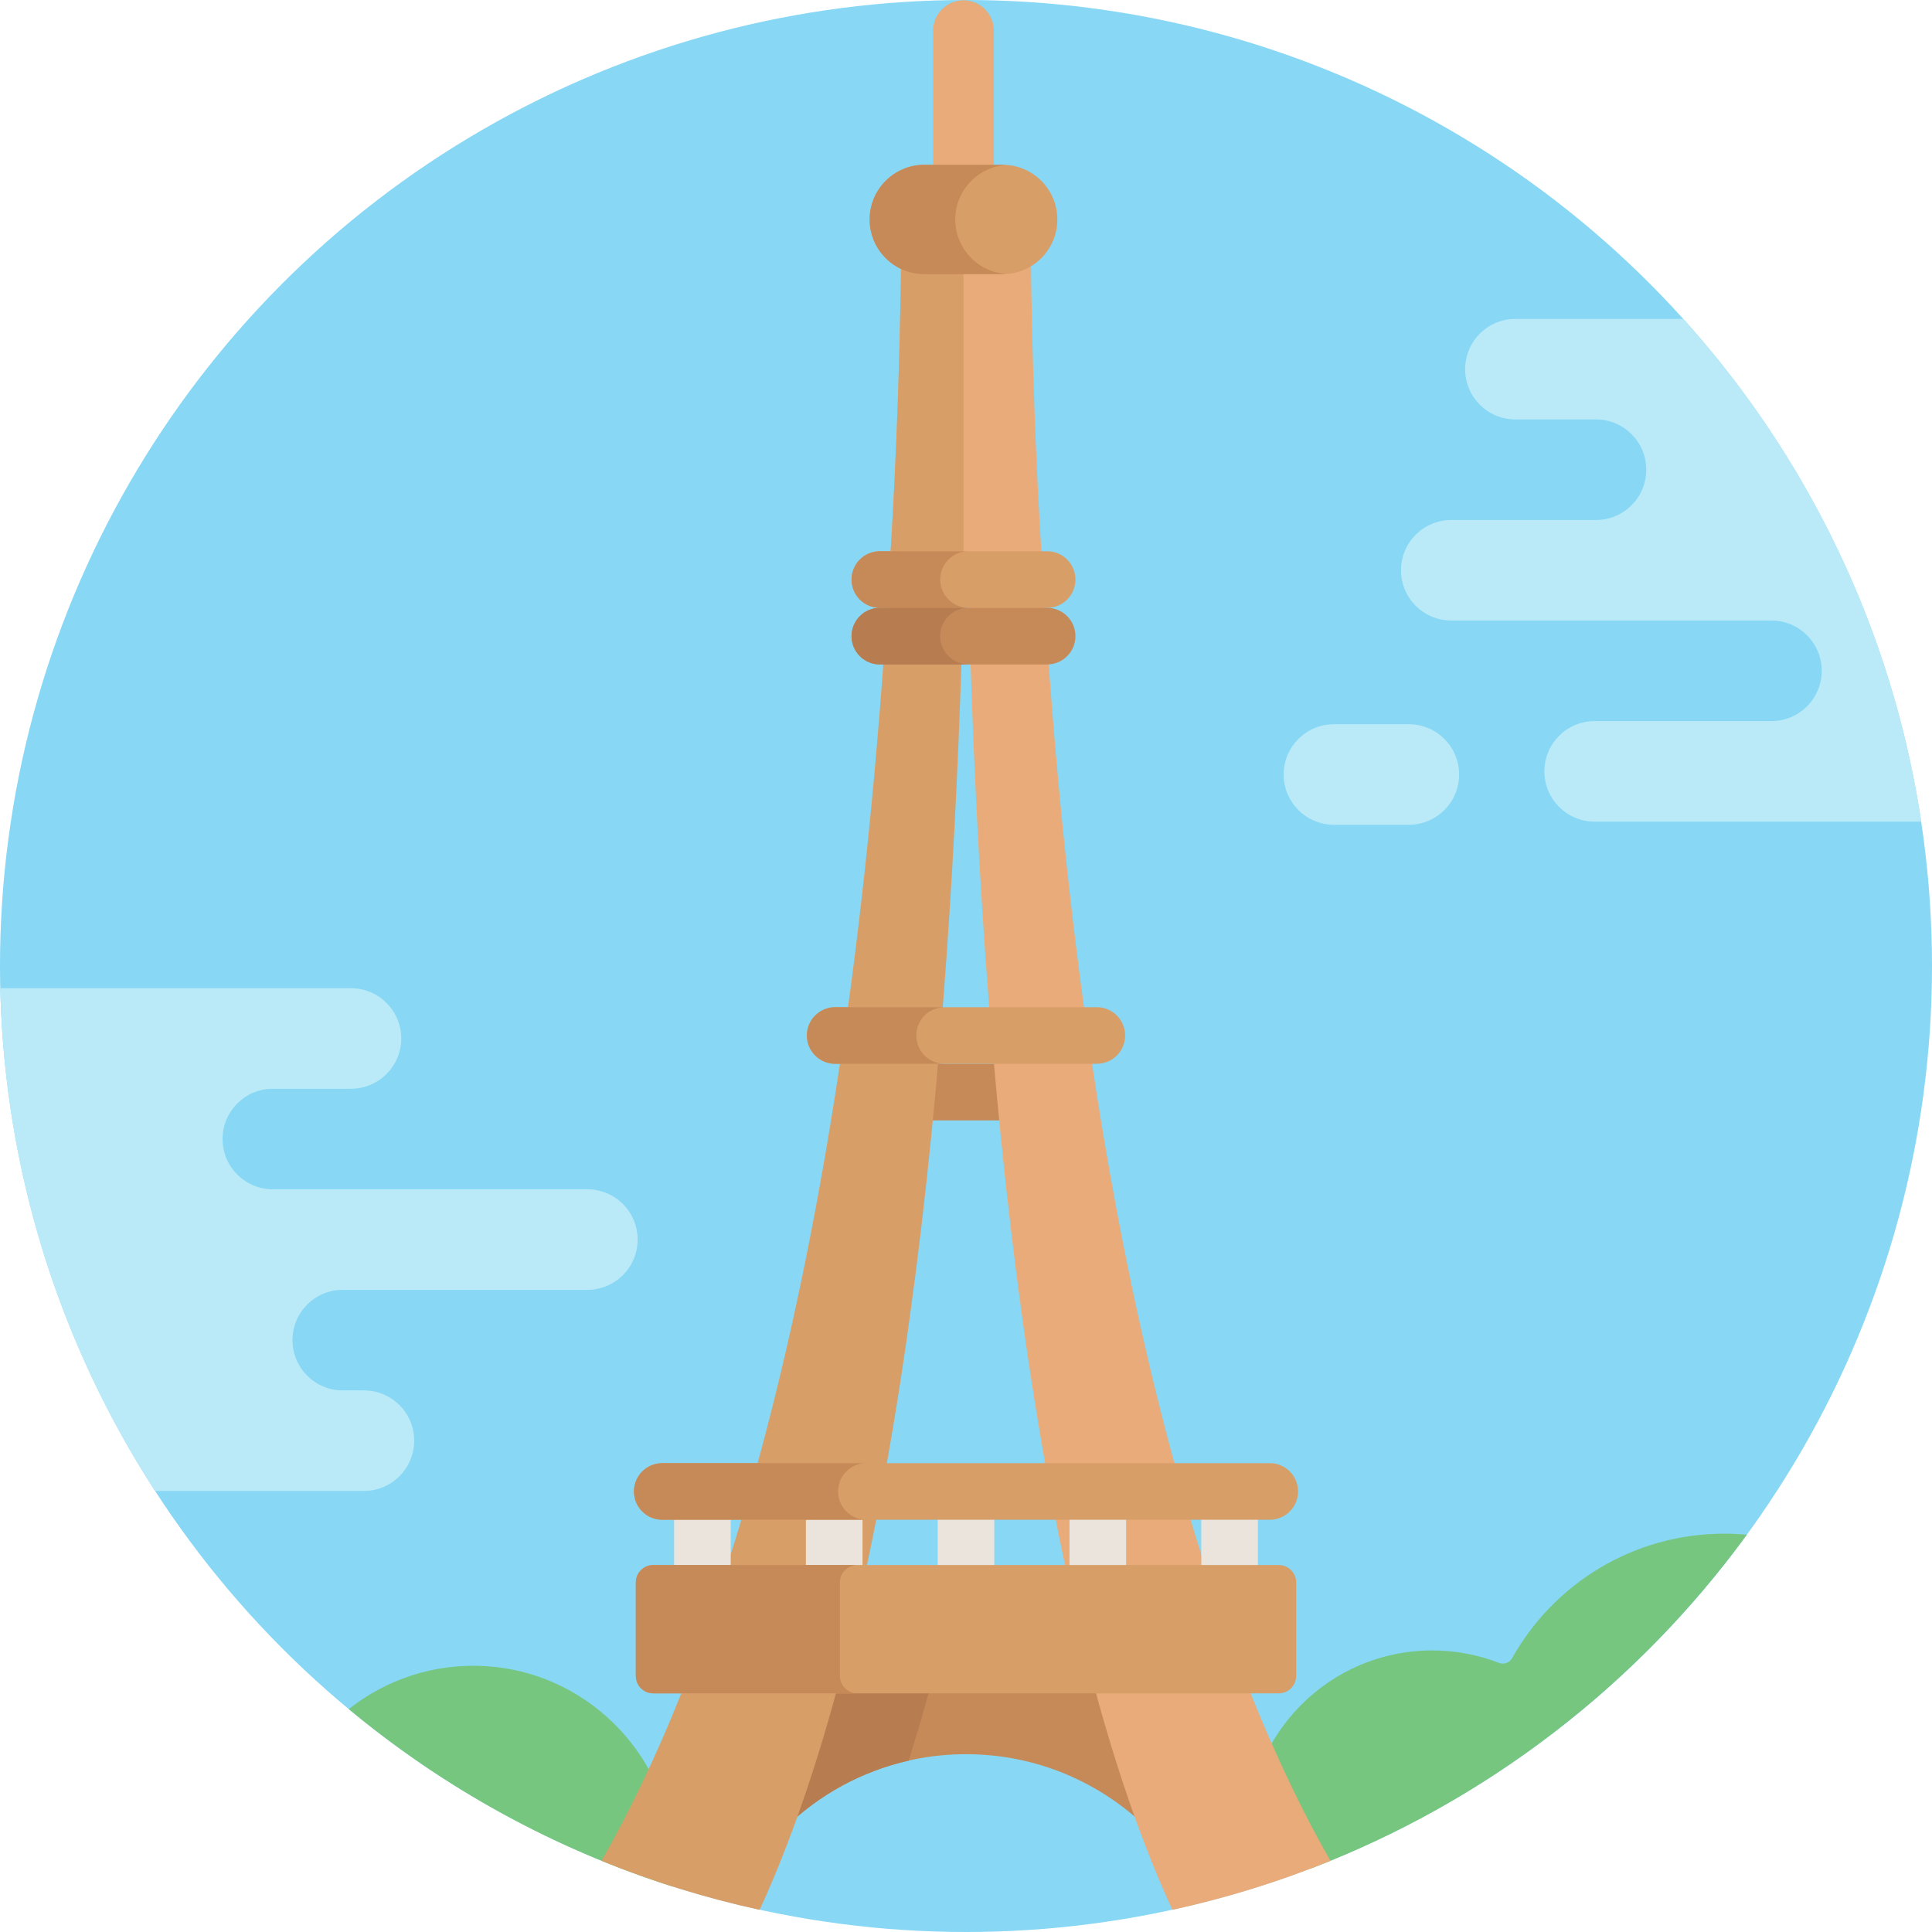 <?xml version="1.0" encoding="iso-8859-1"?>
<!-- Generator: Adobe Illustrator 19.0.0, SVG Export Plug-In . SVG Version: 6.00 Build 0)  -->
<svg version="1.1" id="Capa_1" xmlns="http://www.w3.org/2000/svg" xmlns:xlink="http://www.w3.org/1999/xlink" x="0px" y="0px"
	 viewBox="0 0 512 512" style="enable-background:new 0 0 512 512;" xml:space="preserve">
<circle style="fill:#87D7F5;" cx="256" cy="256" r="256"/>
<g>
	<path style="fill:#BAEAF7;" d="M373.358,191.927h-19.854c-7.358,0-13.323,5.965-13.323,13.323s5.965,13.323,13.323,13.323h19.854
		c7.358,0,13.323-5.965,13.323-13.323S380.716,191.927,373.358,191.927z"/>
	<path style="fill:#BAEAF7;" d="M155.662,315.177H115.46H72.308c-7.358,0-13.323-5.965-13.323-13.323s5.965-13.323,13.323-13.323
		H93.01c7.358,0,13.323-5.965,13.323-13.323s-5.965-13.323-13.323-13.323H0.075c1.107,49.063,16.02,94.713,41.002,133.23h55.368
		c7.358,0,13.323-5.965,13.323-13.323s-5.965-13.323-13.323-13.323h-5.611c-7.358,0-13.323-5.965-13.323-13.323
		s5.965-13.323,13.323-13.323h24.626h40.202c7.358,0,13.323-5.965,13.323-13.323S163.02,315.177,155.662,315.177z"/>
	<path style="fill:#BAEAF7;" d="M446.063,84.51h-44.465c-7.358,0-13.323,5.965-13.323,13.323s5.965,13.323,13.323,13.323h21.354
		c7.358,0,13.323,5.965,13.323,13.323s-5.965,13.323-13.323,13.323h-38.354c-7.358,0-13.323,5.965-13.323,13.323
		s5.965,13.323,13.323,13.323h84.854c7.358,0,13.323,5.965,13.323,13.323s-5.965,13.323-13.323,13.323h-46.854
		c-7.358,0-13.323,5.965-13.323,13.323s5.965,13.323,13.323,13.323h86.554C501.533,166.899,478.965,120.952,446.063,84.51z"/>
</g>
<g>
	<path style="fill:#77C680;" d="M128.737,441.547c-13.744-0.833-26.438,3.566-36.297,11.386
		c25.039,20.818,54.11,36.946,85.871,47.05c0.335-3.316,0.376-6.718,0.067-10.188C176.064,463.809,154.78,443.126,128.737,441.547z"
		/>
	<path style="fill:#77C680;" d="M462.927,406.722c-1.969-0.181-3.962-0.28-5.979-0.28c-24.162,0-45.202,13.312-56.225,32.994
		c-0.689,1.23-2.178,1.753-3.492,1.244c-5.483-2.123-11.439-3.295-17.671-3.295c-27.083,0-49.039,21.956-49.039,49.04
		c0,2.98,0.28,5.894,0.79,8.727h16.168C394.014,477.34,434.018,446.342,462.927,406.722z"/>
</g>
<path style="fill:#E8AB79;" d="M273.049,46.501h-10.396h-5.604H256h-1.049h-5.604h-10.396c0,38.914-1.221,74.514-3.393,107.083
	h19.835h1.213h19.835C274.27,121.015,273.049,85.414,273.049,46.501z"/>
<path style="fill:#D89E68;" d="M255.333,46.501h-0.382h-5.604h-10.396c0,38.914-1.221,74.514-3.393,107.083h19.775L255.333,46.501
	L255.333,46.501z"/>
<path style="fill:#C68A59;" d="M208.12,484.32c12.38-12.024,29.259-19.44,47.88-19.44s35.501,7.416,47.88,19.44
	c-4.298-11.673-8.212-24.151-11.788-37.236h-72.185C216.333,460.169,212.418,472.647,208.12,484.32z"/>
<path style="fill:#B77D51;" d="M246.548,447.084h-26.64c-3.575,13.085-7.49,25.563-11.787,37.236
	c8.907-8.651,20.151-14.897,32.69-17.732C242.814,460.261,244.726,453.753,246.548,447.084z"/>
<path style="fill:#C68A59;" d="M279.542,289.417c0-4.143-3.357-7.5-7.5-7.5h-32.083c-4.143,0-7.5,3.357-7.5,7.5s3.357,7.5,7.5,7.5
	h32.083C276.185,296.917,279.542,293.56,279.542,289.417z"/>
<path style="fill:#E8AB79;" d="M310.687,506.125c14.46-3.147,28.462-7.514,41.897-12.992
	c-26.152-45.565-64.608-144.093-76.142-339.55h-19.835C259.058,262.298,270.145,417.968,310.687,506.125z"/>
<path style="fill:#D89E68;" d="M235.558,153.584c-11.534,195.456-49.991,293.985-76.142,339.55
	c13.434,5.478,27.437,9.845,41.897,12.992c40.542-88.158,51.629-243.827,54.081-352.542L235.558,153.584L235.558,153.584z"/>
<g>
	<path style="fill:#EBE4DD;" d="M186.147,390.035c-4.143,0-7.5,3.357-7.5,7.5v19.235c0,4.143,3.357,7.5,7.5,7.5s7.5-3.357,7.5-7.5
		v-19.235C193.647,393.392,190.289,390.035,186.147,390.035z"/>
	<path style="fill:#EBE4DD;" d="M221.074,390.035c-4.143,0-7.5,3.357-7.5,7.5v19.235c0,4.143,3.357,7.5,7.5,7.5s7.5-3.357,7.5-7.5
		v-19.235C228.574,393.392,225.216,390.035,221.074,390.035z"/>
	<path style="fill:#EBE4DD;" d="M256,390.035c-4.143,0-7.5,3.357-7.5,7.5v19.235c0,4.143,3.357,7.5,7.5,7.5s7.5-3.357,7.5-7.5
		v-19.235C263.5,393.392,260.143,390.035,256,390.035z"/>
	<path style="fill:#EBE4DD;" d="M290.927,390.035c-4.143,0-7.5,3.357-7.5,7.5v19.235c0,4.143,3.357,7.5,7.5,7.5s7.5-3.357,7.5-7.5
		v-19.235C298.427,393.392,295.07,390.035,290.927,390.035z"/>
	<path style="fill:#EBE4DD;" d="M325.854,390.035c-4.143,0-7.5,3.357-7.5,7.5v19.235c0,4.143,3.357,7.5,7.5,7.5s7.5-3.357,7.5-7.5
		v-19.235C333.354,393.392,329.996,390.035,325.854,390.035z"/>
</g>
<path style="fill:#D89E68;" d="M298.167,274.417c0-4.143-3.357-7.5-7.5-7.5h-69.333c-4.143,0-7.5,3.357-7.5,7.5s3.357,7.5,7.5,7.5
	h69.333C294.81,281.917,298.167,278.56,298.167,274.417z"/>
<path style="fill:#C68A59;" d="M242.833,274.417c0-4.143,3.357-7.5,7.5-7.5h-29c-4.143,0-7.5,3.357-7.5,7.5s3.357,7.5,7.5,7.5h29
	C246.191,281.917,242.833,278.56,242.833,274.417z"/>
<path style="fill:#D89E68;" d="M285,153.584c0-4.142-3.357-7.5-7.5-7.5h-44.333c-4.143,0-7.5,3.358-7.5,7.5
	c0,4.143,3.357,7.5,7.5,7.5H277.5C281.642,161.084,285,157.727,285,153.584z"/>
<g>
	<path style="fill:#C68A59;" d="M249.167,153.584c0-4.143,3.357-7.5,7.5-7.5h-23.5c-4.143,0-7.5,3.357-7.5,7.5s3.357,7.5,7.5,7.5
		h23.5C252.524,161.084,249.167,157.727,249.167,153.584z"/>
	<path style="fill:#C68A59;" d="M285,168.584c0-4.142-3.357-7.5-7.5-7.5h-44.333c-4.143,0-7.5,3.358-7.5,7.5
		c0,4.143,3.357,7.5,7.5,7.5H277.5C281.642,176.084,285,172.727,285,168.584z"/>
</g>
<path style="fill:#B77D51;" d="M249.167,168.584c0-4.143,3.357-7.5,7.5-7.5h-23.5c-4.143,0-7.5,3.357-7.5,7.5s3.357,7.5,7.5,7.5
	h23.5C252.524,176.084,249.167,172.727,249.167,168.584z"/>
<path style="fill:#E8AB79;" d="M255.334,0.078c-4.446,0-8.05,3.604-8.05,8.05c0,8.495,0,24.803,0,32.781v15.027h16.1V40.909
	c0-7.978,0-24.286,0-32.781C263.384,3.683,259.78,0.078,255.334,0.078z"/>
<path style="fill:#D89E68;" d="M280.199,58.164c0-8.003-6.487-14.49-14.49-14.49h-20.752c-8.003,0-14.49,6.487-14.49,14.49
	s6.487,14.49,14.49,14.49h20.752C273.712,72.654,280.199,66.166,280.199,58.164z"/>
<path style="fill:#C68A59;" d="M253.161,58.164c0-7.675,5.971-13.94,13.519-14.441c-0.322-0.021-0.643-0.049-0.971-0.049h-20.752
	c-8.003,0-14.49,6.487-14.49,14.49s6.487,14.49,14.49,14.49h20.752c0.328,0,0.649-0.028,0.971-0.049
	C259.132,72.103,253.161,65.839,253.161,58.164z"/>
<path style="fill:#D89E68;" d="M336.5,402.751h-161c-4.143,0-7.5-3.357-7.5-7.5s3.357-7.5,7.5-7.5h161c4.143,0,7.5,3.357,7.5,7.5
	C344,399.393,340.642,402.751,336.5,402.751z"/>
<path style="fill:#C68A59;" d="M222.101,395.251c0-4.143,3.357-7.5,7.5-7.5H175.5c-4.143,0-7.5,3.357-7.5,7.5s3.357,7.5,7.5,7.5
	h54.101C225.458,402.751,222.101,399.393,222.101,395.251z"/>
<path style="fill:#D89E68;" d="M338.897,448.751H173.102c-2.531,0-4.602-2.071-4.602-4.603v-24.795c0-2.531,2.071-4.602,4.602-4.602
	h165.795c2.531,0,4.603,2.071,4.603,4.602v24.795C343.5,446.68,341.429,448.751,338.897,448.751z"/>
<path style="fill:#C68A59;" d="M222.601,444.148v-24.795c0-2.531,2.071-4.602,4.602-4.602h-54.101c-2.531,0-4.602,2.071-4.602,4.602
	v24.795c0,2.531,2.071,4.603,4.602,4.603h54.101C224.672,448.751,222.601,446.679,222.601,444.148z"/>
<g>
</g>
<g>
</g>
<g>
</g>
<g>
</g>
<g>
</g>
<g>
</g>
<g>
</g>
<g>
</g>
<g>
</g>
<g>
</g>
<g>
</g>
<g>
</g>
<g>
</g>
<g>
</g>
<g>
</g>
</svg>
